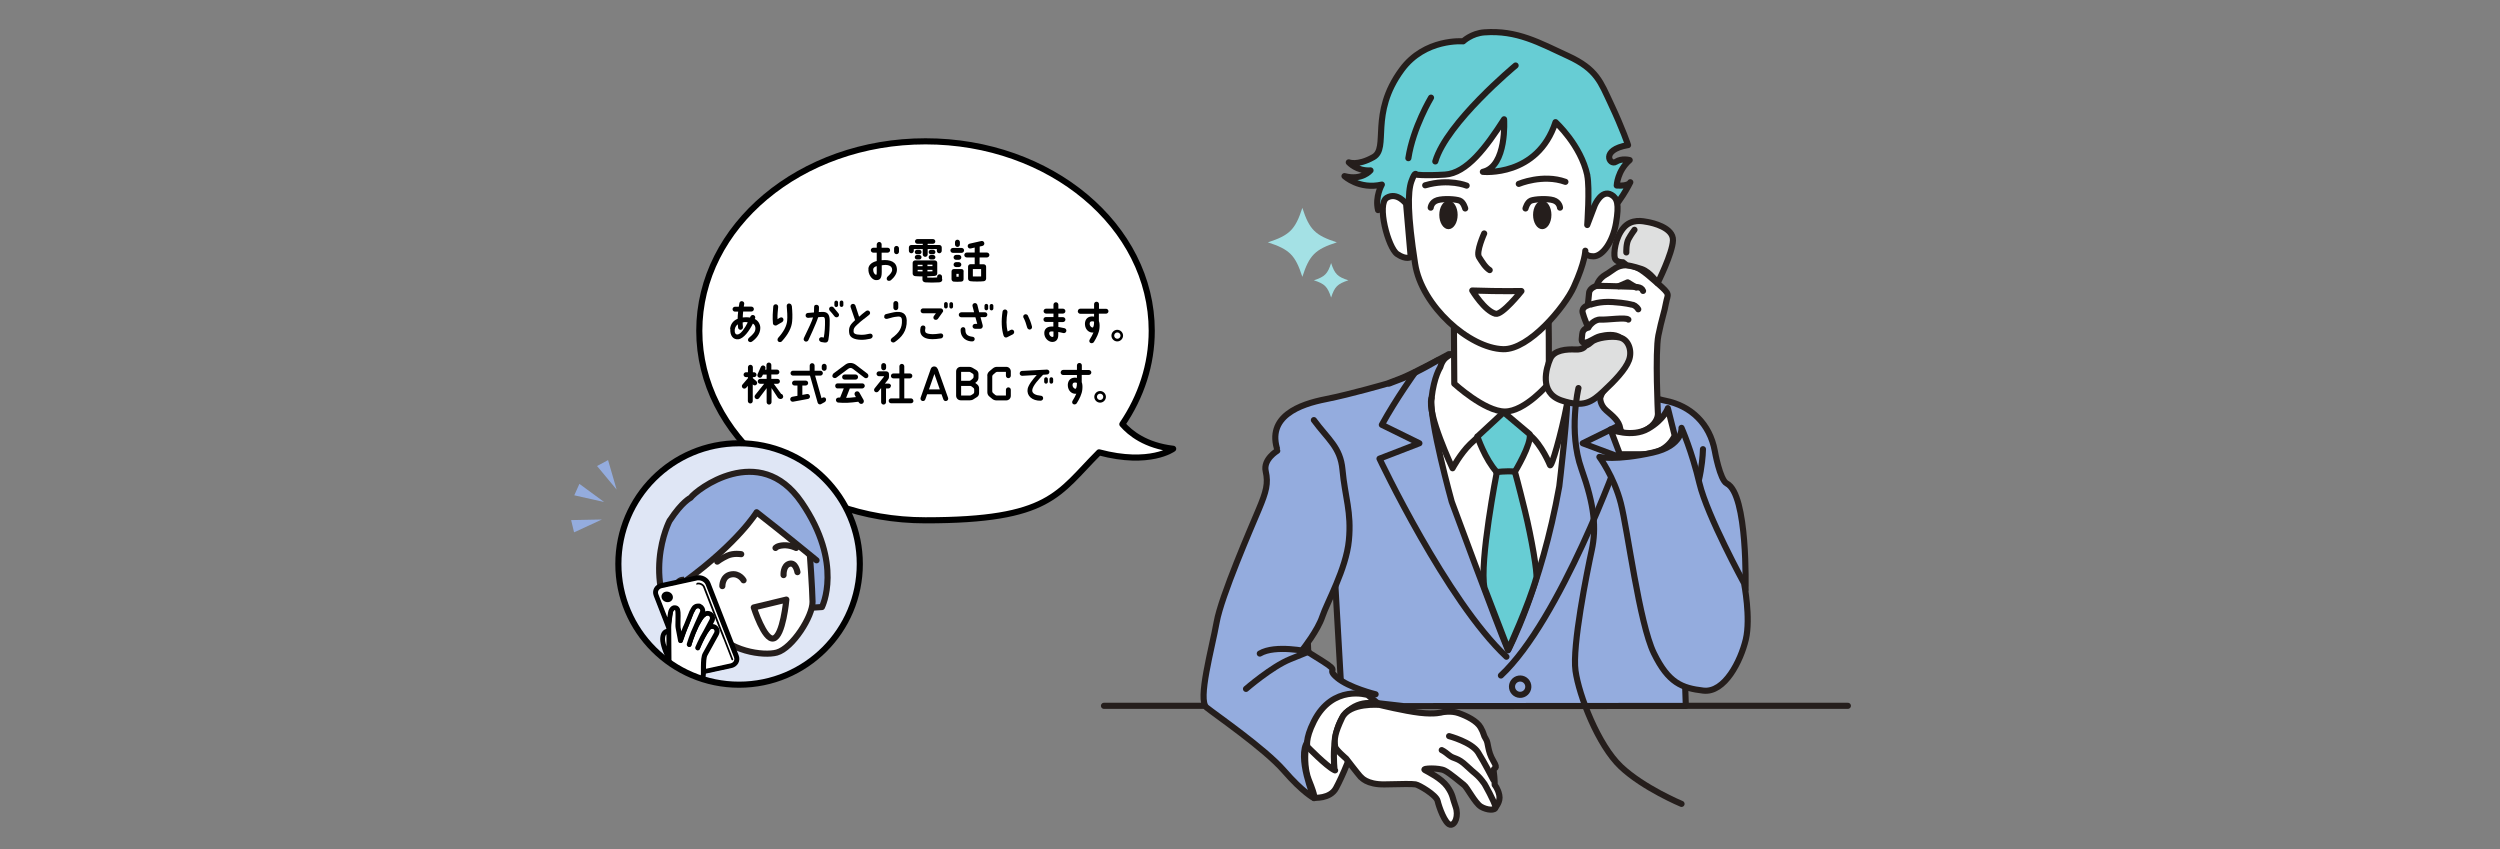 <?xml version="1.0" encoding="UTF-8"?>
<svg xmlns="http://www.w3.org/2000/svg" xmlns:xlink="http://www.w3.org/1999/xlink" width="2450" height="832" version="1.1" viewBox="0 0 2450 832">
  <rect x="0" y="0" width="2450" height="832" fill="#808080" stroke="none"/>
  <defs>
    <style>
      .cls-1 {
        fill: #67cdd4;
      }

      .cls-2 {
        fill: #dedfdf;
      }

      .cls-3 {
        fill: #dfe6f5;
      }

      .cls-4, .cls-5 {
        fill: #fff;
      }

      .cls-6 {
        stroke: #251e1c;
      }

      .cls-6, .cls-7 {
        fill: none;
      }

      .cls-6, .cls-7, .cls-5 {
        stroke-linecap: round;
        stroke-linejoin: round;
        stroke-width: 6px;
      }

      .cls-8 {
        fill: #94acde;
      }

      .cls-9 {
        fill: #251e1c;
      }

      .cls-7, .cls-5 {
        stroke: #000;
      }

      .cls-10 {
        fill: #a4e1e5;
      }

      .cls-11 {
        clip-path: url(#clippath);
      }
    </style>
    <clipPath id="clippath">
      <circle class="cls-5" cx="724.3" cy="552.7" r="118.3"></circle>
    </clipPath>
  </defs>
  <!-- Generator: Adobe Illustrator 28.6.0, SVG Export Plug-In . SVG Version: 1.2.0 Build 709)  -->
  <g>
    <g id="_レイヤー_1" data-name="レイヤー_1">
      <g>
        <line class="cls-6" x1="1081.9" y1="691.7" x2="1810.9" y2="691.7"></line>
        <path class="cls-8" d="M1577.7,375.9l-12.8-4.9c-12.8-4.9-34.5-17.7-34.5-17.7l-110.6-6.2s-34.6,19-47.4,23.9l-12.8,4.9s-35.3,10.3-60.4,15.3c-25.1,4.9-58.7,16.8-47,50.8l54.4,95.5,8.4,147.6,60.5,6.9,276.6-.2s-.8-26.3-1-30.4c-8.7-134.9,7.1-97.1,7.1-149.2s4.9-71,4.9-71"></path>
        <path class="cls-6" d="M1577.7,375.9l-12.8-4.9c-12.8-4.9-34.5-17.7-34.5-17.7l-110.6-6.2s-34.6,19-47.4,23.9l-12.8,4.9s-35.3,10.3-60.4,15.3c-25.1,4.9-58.7,16.8-47,50.8l54.4,95.5,8.4,147.6,60.5,6.9,276.6-.2s-.8-26.3-1-30.4c-8.7-134.9,7.1-97.1,7.1-149.2s4.9-71,4.9-71"></path>
        <path class="cls-8" d="M1361.3,375.9l12.8-4.9c12.8-4.9,34.5-17.7,34.5-17.7h123.4s21.7,12.8,34.5,17.7l12.8,4.9s27.6,11.8,52.7,16.8c25.1,4.9,43.6,22.6,48.5,49.2,0,0,5,28.5,11.7,31.9,20.9,10.4,18.4,104,18.4,104"></path>
        <path class="cls-6" d="M1361.3,375.9l12.8-4.9c12.8-4.9,34.5-17.7,34.5-17.7h123.4s21.7,12.8,34.5,17.7l12.8,4.9s27.6,11.8,52.7,16.8c25.1,4.9,43.6,22.6,48.5,49.2,0,0,5,28.5,11.7,31.9,20.9,10.4,18.4,104,18.4,104"></path>
        <path class="cls-6" d="M1275.9,441.2s4.9,4.6,4.9,71-2.1,72.9,4.1,182.1c3.5,62.2,3-1.9,3-1.9"></path>
        <path class="cls-6" d="M1261.6,473.6s.3,35.7,17.1,65.6"></path>
        <path class="cls-6" d="M1476.3,643.6c-58.4-54.5-124.4-194.1-124.4-194.1l39.1-15.1-36.8-18.1c14-25.6,32.8-51.6,32.8-51.6"></path>
        <path class="cls-6" d="M1552.7,364.7s21.2,26,35.2,51.6l-36.8,18.1,35.5,13.3s-57.3,159.8-115.7,214.3"></path>
        <path class="cls-6" d="M1668.9,440.2s-.3,35.7-17.1,65.6"></path>
        <circle class="cls-6" cx="1489.9" cy="672.5" r="8" transform="translate(-88.5 247.3) rotate(-9.2)"></circle>
        <path class="cls-1" d="M1595.5,142.2s-5-15.3-17.1-41c-9.7-20.5-13.4-33.3-41.7-46.3-28.2-13-50-25.5-82-23.2-12.6.9-20.8,8.8-20.8,8.8,0,0-37.5-3.2-60.2,27.8-32,43.5-12,76.9-27.8,85.7-15.7,8.8-24.1,5.1-24.1,5.1,0,0,7.9,8.8,21.3,7.9,0,0-8.3,10.2-25.5,5.6,0,0,14.4,13.4,36.6,8.3,0,0-6.9,12-3.7,25,0,0,9.7-6.9,13.4-7.9,0,0,20.4,28.9,22.5,41.6,2.1,12.6,37.2,22,27.9,31.7,0,0-17-6.6-12.9-3.8,4.2,2.8,148.9-9.3,148-39.4,0,0,7-2,22.2-14.5,15.3-12.5,26.1-35,26.1-35,0,0-1.4,4.1-13.3,3.2,0,0,.5-14.3,12.7-24.9,0,0-7.7-2.2-13.6,1.7-5.9,3.9-15.4-11.7,11.8-16.4"></path>
        <path class="cls-6" d="M1595.5,142.2s-5-15.3-17.1-41c-9.7-20.5-13.4-33.3-41.7-46.3-28.2-13-50-25.5-82-23.2-12.6.9-20.8,8.8-20.8,8.8,0,0-37.5-3.2-60.2,27.8-32,43.5-12,76.9-27.8,85.7-15.7,8.8-24.1,5.1-24.1,5.1,0,0,7.9,8.8,21.3,7.9,0,0-8.3,10.2-25.5,5.6,0,0,14.4,13.4,36.6,8.3,0,0-6.9,12-3.7,25,0,0,9.7-6.9,13.4-7.9,0,0,20.4,28.9,22.5,41.6,2.1,12.6,37.2,22,27.9,31.7,0,0-17-6.6-12.9-3.8,4.2,2.8,148.9-9.3,148-39.4,0,0,7-2,22.2-14.5,15.3-12.5,26.1-35,26.1-35,0,0-1.4,4.1-13.3,3.2,0,0,.5-14.3,12.7-24.9,0,0-7.7-2.2-13.6,1.7-5.9,3.9-15.4-11.7,11.8-16.4Z"></path>
        <path class="cls-6" d="M1485.3,64.2s-67.6,56-78.7,94"></path>
        <path class="cls-6" d="M1402.4,95.7s-17.6,29.2-22.2,59.3"></path>
        <path class="cls-4" d="M1527.3,358.3s6.7,10.5,8.6,23.8c1.9,13.3-7.8,94.5-7.8,94.5-17.8,99.8-50.2,160.7-50.2,160.7-12.6-30.1-55.2-145.6-55.2-145.6,0,0-22.2-80-19.8-101.4,2.4-21.4,8.6-30.5,8.6-30.5,0,0,1.3-5.9,5.5-9.3,4.2-3.5,6.9-3.8,6.9-3.8l94.7.8s8.2,5.4,8.7,11"></path>
        <path class="cls-6" d="M1527.3,358.3s6.7,10.5,8.6,23.8c1.9,13.3-7.8,94.5-7.8,94.5-17.8,99.8-50.2,160.7-50.2,160.7-12.6-30.1-55.2-145.6-55.2-145.6,0,0-22.2-80-19.8-101.4,2.4-21.4,8.6-30.5,8.6-30.5,0,0,1.3-5.9,5.5-9.3,4.2-3.5,6.9-3.8,6.9-3.8l94.7.8s8.2,5.4,8.7,11Z"></path>
        <path class="cls-6" d="M1402.9,390.2c-4.7,15.3,20.6,68.7,20.6,68.7,0,0,7.7-14.4,17.3-23.7,16.8-16.3,31.7-24.5,31.7-24.5,0,0,13.3,5.1,26.6,15.6,11.8,9.4,19.9,29.5,19.9,29.5,1.3,3.2,11-30.5,16.5-58.9"></path>
        <path class="cls-1" d="M1447.8,427.7s7.5,22.4,19.1,35c0,0-17.3,88.1-12.1,113.3l23.3,60.6s20-43.4,27.5-70.4c1.2-4.4-4.7-39.2-11.2-65.7-6.5-26.6-9.8-38.2-9.8-38.2,0,0,16.5-27.2,14.5-36.8l-25.5-21.5-25.8,23.9Z"></path>
        <path class="cls-6" d="M1447.8,427.7s7.5,22.4,19.1,35c0,0-17.3,88.1-12.1,113.3l23.3,60.6s20-43.4,27.5-70.4c1.2-4.4-4.7-39.2-11.2-65.7-6.5-26.6-9.8-38.2-9.8-38.2,0,0,16.5-27.2,14.5-36.8l-25.5-21.5-25.8,23.9Z"></path>
        <path class="cls-6" d="M1466.4,462.7s9.3-1.4,18.2-.5"></path>
        <path class="cls-4" d="M1517.5,376c.9-19.1,0-73.6,0-73.6l-92.9-21.9.6,95.5s29.7,27.3,49.6,27.3,42.8-27.3,42.8-27.3"></path>
        <path class="cls-6" d="M1517.5,376c.9-19.1,0-73.6,0-73.6l-92.9-21.9.6,95.5s29.7,27.3,49.6,27.3,42.8-27.3,42.8-27.3Z"></path>
        <path class="cls-4" d="M1555.5,171.9c2.6,12.1,0,48.6,0,48.6l7.4-19.4s6.6-15.8,16.3-10.2c5.7,3.3,7.7,9,4.5,27.7-3.2,18.6-13.2,32.6-22.2,32.6s-7.9-5.5-7.9-5.5c0,0,0,10.8-11.3,35.6-8.7,19.2-43.7,61.6-69.2,60.9-32.9-.8-79.9-42.2-86.3-83.7-7.4-47.8-7.4-70.4-3.6-80.9,3.8-10.5,4.7-6.5,4.7-6.5,0,0,6.8,1.3,28.1,0,21.4-1.3,40.4-26.7,58-54.2,0,0,3.1,46.2-20.8,51.5,0,0,53.5,5.4,71.2-48.7,0,0,24.8,22.4,31.2,52.2"></path>
        <path class="cls-6" d="M1555.5,171.9c2.6,12.1,0,48.6,0,48.6l7.4-19.4s6.6-15.8,16.3-10.2c5.7,3.3,7.7,9,4.5,27.7-3.2,18.6-13.2,32.6-22.2,32.6s-7.9-5.5-7.9-5.5c0,0,0,10.8-11.3,35.6-8.7,19.2-43.7,61.6-69.2,60.9-32.9-.8-79.9-42.2-86.3-83.7-7.4-47.8-7.4-70.4-3.6-80.9,3.8-10.5,4.7-6.5,4.7-6.5,0,0,6.8,1.3,28.1,0,21.4-1.3,40.4-26.7,58-54.2,0,0,3.1,46.2-20.8,51.5,0,0,53.5,5.4,71.2-48.7,0,0,24.8,22.4,31.2,52.2Z"></path>
        <path class="cls-4" d="M1378.1,199.8s-8.8-12-19-6c-10.2,6,1.3,49.3,10.2,55.2,8.9,6,13.2,2.9,13.2,2.9l-4.5-52.1Z"></path>
        <path class="cls-6" d="M1378.1,199.8s-8.8-12-19-6c-10.2,6,1.3,49.3,10.2,55.2,8.9,6,13.2,2.9,13.2,2.9l-4.5-52.1Z"></path>
        <path class="cls-6" d="M1454.5,228.8s-8.2,18.1-5.1,23.1c3.1,4.9,6.3,10.2,10.5,12.8"></path>
        <path class="cls-4" d="M1490.9,285.2s-19,.5-48.1-.5c0,0,12,19.9,22.8,22.8,6.4,1.7,25.4-22.2,25.4-22.2"></path>
        <path class="cls-6" d="M1490.9,285.2s-19,.5-48.1-.5c0,0,12,19.9,22.8,22.8,6.4,1.7,25.4-22.2,25.4-22.2Z"></path>
        <path class="cls-9" d="M1520.4,210.6c0,7.7-4,14-9,14s-9-6.3-9-14,4-14,9-14,9,6.3,9,14"></path>
        <path class="cls-6" d="M1528.8,203.5s-.4-5.4-6.5-7.3c-6.1-1.8-18-1.1-21.9.4-3.8,1.5-5.4,7.7-5.4,7.7"></path>
        <path class="cls-9" d="M1410.5,210.6c0,7.7,4,14,9,14s9-6.3,9-14-4-14-9-14-9,6.3-9,14"></path>
        <path class="cls-6" d="M1402.1,203.5s.4-5.4,6.5-7.3c6.1-1.8,18-1.1,21.9.4,3.8,1.5,5.4,7.7,5.4,7.7"></path>
        <path class="cls-6" d="M1488.4,180.2s23.6-10,45.7-2"></path>
        <path class="cls-6" d="M1437.3,181.9s-17.3-7.1-40.6-.3"></path>
        <path class="cls-4" d="M1624.8,406.3s-2.9-60.8.4-77.6c3.4-16.8,5.9-22.6,7.5-31.9,1.7-9.2,5-7.5-8.4-19.3-13.4-11.7-20.1-17.6-30.2-17.6s-13,5-20.5,9.2c-7.5,4.2-8.8,10.9-8.8,10.9,0,0-7.1,2.1-7.5,7.1-.4,5-1.3,12.2-1.3,12.2,0,0-6.3,1.7-5,7.1,1.3,5.4,5.5,14.7,5.5,14.7,0,0-5.5.8-5.9,6.3-.4,5.5-1.7,8.4,2.5,8.4s9.6-5,15.1-6.3c5.4-1.3,14.7-2.5,19.3,1.3,4.6,3.8,10.5,13.8,8.8,18.9-1.7,5-13,19.3-13,19.3,0,0-10.5,12.6-12.2,14.7-1.7,2.1-2.9,6.3-2.9,6.3,0,0-.4,6.7,5.9,12.2,6.3,5.5,12.6,10.1,13.8,18,1.3,8,17.6,6.3,27.2,0,9.6-6.3,9.6-13.8,9.6-13.8"></path>
        <path class="cls-6" d="M1624.8,406.3s-2.9-60.8.4-77.6c3.4-16.8,5.9-22.6,7.5-31.9,1.7-9.2,5-7.5-8.4-19.3-13.4-11.7-20.1-17.6-30.2-17.6s-13,5-20.5,9.2c-7.5,4.2-8.8,10.9-8.8,10.9,0,0-7.1,2.1-7.5,7.1-.4,5-1.3,12.2-1.3,12.2,0,0-6.3,1.7-5,7.1,1.3,5.4,5.5,14.7,5.5,14.7,0,0-5.5.8-5.9,6.3-.4,5.5-1.7,8.4,2.5,8.4s9.6-5,15.1-6.3c5.4-1.3,14.7-2.5,19.3,1.3,4.6,3.8,10.5,13.8,8.8,18.9-1.7,5-13,19.3-13,19.3,0,0-10.5,12.6-12.2,14.7-1.7,2.1-2.9,6.3-2.9,6.3,0,0-.4,6.7,5.9,12.2,6.3,5.5,12.6,10.1,13.8,18,1.3,8,17.6,6.3,27.2,0,9.6-6.3,9.6-13.8,9.6-13.8Z"></path>
        <path class="cls-6" d="M1564.9,280.1s23.9.4,31,.8c7.1.4,12.6-.4,14.3,4.2"></path>
        <polyline class="cls-6" points="1586.3 280.5 1595.1 276.7 1603.5 281.8"></polyline>
        <path class="cls-6" d="M1559,298.5s8.8-3.4,21.4-2.5c12.6.8,18.4,2.5,18.4,2.5,2.1,0,5,1.7,6.7,4.6"></path>
        <path class="cls-6" d="M1556.9,320.3s5-7.5,11.7-7.1c6.7.4,24.7-2.5,27.2,0"></path>
        <path class="cls-2" d="M1553.6,338.8s-.3,1-1.7,2c-1.4,1-3.8,1.9-8,1.7-8.4-.4-21,.4-24.7,9.2-3.8,8.8-11.3,33.1,10.9,40.7,22.2,7.5,30.2,1.3,41.1-8.8,10.9-10.1,21.8-21.4,25.2-30.6,3.4-9.2-.4-20.1-8.8-22.2-8.4-2.1-23.5.4-27.7,4.2-4.2,3.8-6.3,3.8-6.3,3.8"></path>
        <path class="cls-6" d="M1553.6,338.8s-.3,1-1.7,2c-1.4,1-3.8,1.9-8,1.7-8.4-.4-21,.4-24.7,9.2-3.8,8.8-11.3,33.1,10.9,40.7,22.2,7.5,30.2,1.3,41.1-8.8,10.9-10.1,21.8-21.4,25.2-30.6,3.4-9.2-.4-20.1-8.8-22.2-8.4-2.1-23.5.4-27.7,4.2-4.2,3.8-6.3,3.8-6.3,3.8Z"></path>
        <path class="cls-2" d="M1590.5,257s-6.7.4-8-4.2c-1.3-4.6.4-19.7,8.4-29.3,8-9.6,19.3-6.7,23.9-5.9,4.6.8,25.2,5.4,24.7,18-.4,12.6-15.1,41.9-15.1,41.9,0,0-7.1-10.9-15.5-13.8-8.4-2.9-14.7-3.8-14.7-3.8l-3.8-2.9Z"></path>
        <path class="cls-6" d="M1590.5,257s-6.7.4-8-4.2c-1.3-4.6.4-19.7,8.4-29.3,8-9.6,19.3-6.7,23.9-5.9,4.6.8,25.2,5.4,24.7,18-.4,12.6-15.1,41.9-15.1,41.9,0,0-7.1-10.9-15.5-13.8-8.4-2.9-14.7-3.8-14.7-3.8l-3.8-2.9Z"></path>
        <path class="cls-6" d="M1601.8,225.2c-1.7,2.5-2.9,3.8-5.9,9.2-2.4,4.4-2.1,13-2.1,13"></path>
        <path class="cls-6" d="M1546.9,380.3s-10.1,42.8,2.9,79.2c13,36.5,14.7,58.3,10.1,79.7-4.6,21.4-19.3,93.9-15.9,118.2,3.4,24.3,22.2,72.9,44.4,93.9,22.2,21,59.5,36.5,59.5,36.5"></path>
        <path class="cls-4" d="M1634.5,400l6.7,26.8s-6.7,18.4-31.9,18.4h-21.8l-9.2-24.3s21,8.4,36.9-.8c15.9-9.2,19.3-20.1,19.3-20.1"></path>
        <path class="cls-6" d="M1634.5,400l6.7,26.8s-6.7,18.4-31.9,18.4h-21.8l-9.2-24.3s21,8.4,36.9-.8c15.9-9.2,19.3-20.1,19.3-20.1Z"></path>
        <path class="cls-8" d="M1709.2,571.6s-36.1-66-43.7-97.8c-7.5-31.9-17.6-54.5-17.6-54.5,0,0,1.7,17.6-28.5,24.3-36,8-52,4.2-52,4.2,0,0,14.3,19.3,21,45.3,6.7,26,18.1,117.6,32.4,147,14.3,29.3,27.4,34.2,48.4,36.7,21,2.5,36.7-29.1,41.7-50.1,5-21-1.7-55.1-1.7-55.1"></path>
        <path class="cls-6" d="M1709.2,571.6s-36.1-66-43.7-97.8c-7.5-31.9-17.6-54.5-17.6-54.5,0,0,1.7,17.6-28.5,24.3-36,8-52,4.2-52,4.2,0,0,14.3,19.3,21,45.3,6.7,26,18.1,117.6,32.4,147,14.3,29.3,27.4,34.2,48.4,36.7,21,2.5,36.7-29.1,41.7-50.1,5-21-1.7-55.1-1.7-55.1Z"></path>
        <path class="cls-4" d="M1287.7,781.8s15.8,1.4,21.6-9.5c5.9-10.9,17.1-36.3,17.1-45.9s-27.9-23.6-27.9-23.6c0,0-3.2-5.4-10.8,4.1-7.7,9.5-12.2,40-5,57.7,7.2,17.7,5,17.3,5,17.3"></path>
        <path class="cls-6" d="M1287.7,781.8s15.8,1.4,21.6-9.5c5.9-10.9,17.1-36.3,17.1-45.9s-27.9-23.6-27.9-23.6c0,0-3.2-5.4-10.8,4.1-7.7,9.5-12.2,40-5,57.7,7.2,17.7,5,17.3,5,17.3Z"></path>
        <path class="cls-8" d="M1251.7,441.8s-14,8.3-11.3,20.1c2.7,11.8.5,19.9-6.7,37.1s-36.9,85.3-41.4,110.8c-4.5,25.4-18.9,76.3-9.9,83.5,9,7.3,56.7,40,75.7,61.7,18.9,21.8,29.7,27.2,29.7,27.2,0,0-17.1-40.9-6.3-55.4,10.8-14.5,28.8-33.6,42.3-40,13.5-6.4,24.3-6.4,24.3-6.4,0,0-26.1-6.4-37.8-16.3-11.7-10,4.5-4.5-14.4-16.3l-18.9-11.8s14.4-18.2,18.9-31.8c4.5-13.6,23.3-46.5,26-74.6,2.7-28.1-3.8-42.1-6.3-69.5-2-21.8-14-29.4-28-48.4"></path>
        <path class="cls-6" d="M1251.7,441.8s-14,8.3-11.3,20.1c2.7,11.8.5,19.9-6.7,37.1s-36.9,85.3-41.4,110.8c-4.5,25.4-18.9,76.3-9.9,83.5,9,7.3,56.7,40,75.7,61.7,18.9,21.8,29.7,27.2,29.7,27.2,0,0-17.1-40.9-6.3-55.4,10.8-14.5,28.8-33.6,42.3-40,13.5-6.4,24.3-6.4,24.3-6.4,0,0-26.1-6.4-37.8-16.3-11.7-10,4.5-4.5-14.4-16.3l-18.9-11.8s14.4-18.2,18.9-31.8c4.5-13.6,23.3-46.5,26-74.6,2.7-28.1-3.8-42.1-6.3-69.5-2-21.8-14-29.4-28-48.4"></path>
        <path class="cls-6" d="M1221.1,675.1s25.2-21.8,43.2-29.1l18-7.3s-32.4-7.3-47.7,1.8"></path>
        <path class="cls-4" d="M1281.4,731.9s18.3,18.8,26.1,22.7c1.8.9.4,0,.4,0,0,0-4.8-38.7,10.8-55.4,14.9-15.9,33.3-8.6,33.3-8.6l-11.7-9.5s-34.2-10.9-52.7,25.9c-9,17.9-6.3,25-6.3,25"></path>
        <path class="cls-6" d="M1281.4,731.9s18.3,18.8,26.1,22.7c1.8.9.4,0,.4,0,0,0-4.8-38.7,10.8-55.4,14.9-15.9,33.3-8.6,33.3-8.6l-11.7-9.5s-34.2-10.9-52.7,25.9c-9,17.9-6.3,25-6.3,25Z"></path>
        <path class="cls-4" d="M1333.7,761.4s5.4,7.7,23.4,7.3c18-.5,27-.5,30.2,0,3.2.5,20.3,10.4,21.6,16.3,1.3,5.9,7.2,22.2,12.2,23.2,5,.9,8.6-9.1,5.4-17.7-3.2-8.6-2.4-11.5-8.2-19.7-5.9-8.2-18.8-14.3-22-16.2-3.2-1.8,14-2.3,19.4.5,5.4,2.7,15.8,11.8,18.9,14.1,3.2,2.3,10.8,17.7,16.7,21.3,5.9,3.6,14.4,4.1,14.4.5,0,0,5-5.4,3.6-11.8-1.3-6.4-4.5-10-4.5-10,0,0,0-6.4-.9-12.7-.9-6.4,5.4-.9-.5-10.9-5.9-10-4.5-17.3-7.2-21.3-2.7-4.1-1.6-5.1-5.2-11.4-3.6-6.4-13.7-11.3-21.4-14-7.7-2.7-16.2-.9-16.2-.9,0,0-6.8,2.3-22.1.5-15.3-1.8-39.2-7.7-39.2-7.7,0,0-29.7-2.7-36.9,12.7-7.2,15.4-7.7,20.4-6.8,28.1.4,3,10.8,11.8,10.8,11.8,0,0,10.8,14.1,14.4,18.2"></path>
        <path class="cls-6" d="M1333.7,761.4s5.4,7.7,23.4,7.3c18-.5,27-.5,30.2,0,3.2.5,20.3,10.4,21.6,16.3,1.3,5.9,7.2,22.2,12.2,23.2,5,.9,8.6-9.1,5.4-17.7-3.2-8.6-2.4-11.5-8.2-19.7-5.9-8.2-18.8-14.3-22-16.2-3.2-1.8,14-2.3,19.4.5,5.4,2.7,15.8,11.8,18.9,14.1,3.2,2.3,10.8,17.7,16.7,21.3,5.9,3.6,14.4,4.1,14.4.5,0,0,5-5.4,3.6-11.8-1.3-6.4-4.5-10-4.5-10,0,0,0-6.4-.9-12.7-.9-6.4,5.4-.9-.5-10.9-5.9-10-4.5-17.3-7.2-21.3-2.7-4.1-1.6-5.1-5.2-11.4-3.6-6.4-13.7-11.3-21.4-14-7.7-2.7-16.2-.9-16.2-.9,0,0-6.8,2.3-22.1.5-15.3-1.8-39.2-7.7-39.2-7.7,0,0-29.7-2.7-36.9,12.7-7.2,15.4-7.7,20.4-6.8,28.1.4,3,10.8,11.8,10.8,11.8,0,0,10.8,14.1,14.4,18.2Z"></path>
        <path class="cls-6" d="M1412.9,735.1s2.3.9,7.2,5c5,4.1,8.1,1.8,17.1,10.4,9,8.6,10.8,8.2,17.6,17.7,0,0,9.9,17.3,10.8,22.7"></path>
        <path class="cls-6" d="M1420.1,721.4s22.1,5.9,28.4,15.9c6.3,10,14.9,26.8,14.9,26.8"></path>
      </g>
      <path class="cls-5" d="M1149.6,439.8c-26.9-3.2-42-15.2-49.7-24.1,18.3-27,28.8-58.2,28.8-91.5,0-102.6-99.3-185.7-221.7-185.7s-221.7,83.2-221.7,185.7,99.3,185.7,221.7,185.7,129.4-25.9,170.1-66.6c49.9,13.3,72.6-3.5,72.6-3.5Z"></path>
      <g>
        <path d="M851,263.2c.3-2.7,2.2-5.9,8.2-7.4v-8.2h-3.4c-1.3,0-2.4-1.1-2.4-2.4s1.1-2.4,2.4-2.4h3.4c0-1.2,0-2.3,0-3.3s1.1-2.4,2.4-2.4,2.4,1.1,2.4,2.4v3.3h5.9c1.4,0,2.4,1.1,2.4,2.4s-1.1,2.4-2.4,2.4h-5.9c0,2.5,0,5.1,0,7.4,8.4-.8,14.8,1.5,15,9.1.1,4.1-2.7,7.8-5.9,10.5-1,.8-2.8.9-3.6,0-.9-1-.6-2.7.4-3.6,2.7-2.4,4.5-4.5,4.4-6.7,0-4-4.4-5.4-10.2-4.3,0,2.1,0,6.6,0,6.6,0,6.7-2.1,8.1-5.9,7.9-3.7-.2-7.7-5.8-7.1-11.1ZM858.4,269.2c.8,0,.8,0,.8-2.8v-5.6c-2.3.6-3.4,1.8-3.5,3.2-.2,2.3,1.3,5.1,2.7,5.2ZM876.2,246.7v-3.3c0-1.4,1.1-2.4,2.4-2.4s2.4,1.1,2.4,2.4v3.3c0,1.3-1.1,2.4-2.4,2.4s-2.4-1.1-2.4-2.4Z"></path>
        <path d="M890.7,245.8v-3.3c0-1.4,1.1-2.4,2.4-2.4h11.2v-1.2h-5.3c-1.3,0-2.3-1-2.3-2.3s1-2.3,2.3-2.3h15.3c1.3,0,2.3,1,2.3,2.3s-1,2.3-2.3,2.3h-5.2v1.2h11.4c1.3,0,2.4,1,2.4,2.4v3.3c0,1.3-1.1,2.4-2.4,2.4s-2.4-1.1-2.4-2.4v-1.7h-9v5.2c0,1.4-1.1,2.4-2.4,2.4s-2.4-1.1-2.4-2.4v-5.2h-8.8v1.7c0,1.3-1.1,2.4-2.4,2.4s-2.4-1.1-2.4-2.4ZM923.5,273.7c0,1.7-.9,2.8-3,3-4.4.3-10.2.3-13.8,0-1.9-.2-2.7-1.7-2.7-2.5v-3.3c-2.9,0-5.5-.1-7.2-.3-1.3-.1-2.4-1.1-2.4-2.5v-10.5c0-1.3,1-2.2,2.2-2.4h19.4c1.5,0,2.5,1.1,2.5,2.4,0,4.1,0,10.4,0,10.4,0,1.4-1,2.2-2.5,2.4-1.9.2-4.5.3-7.3.4v1.2c4,.2,6.5.1,9.7-.1v-.7c0-1.4,1.1-2.4,2.4-2.4s2.4,1.1,2.4,2.4c0,0,0,2.3,0,2.6ZM903.1,247c0,1.2-1,2.2-2.2,2.2h-2.2c-1.2,0-2.2-1-2.2-2.2s.9-2.2,2.2-2.2h2.2c1.2,0,2.2,1,2.2,2.2ZM903.1,252.1c0,1.2-1,2.2-2.2,2.2h-2.2c-1.2,0-2.2-.9-2.2-2.2s.9-2.2,2.2-2.2h2.2c1.2,0,2.2,1,2.2,2.2ZM899.3,260.9h4.8v-1.4c-2.7,0-4.8,0-4.8,0v1.5ZM904.1,266.1v-1.6h-4.8s0,1.4,0,1.4c1,0,2.8,0,4.8.1ZM913.8,259.4c-.5,0-2.7,0-4.9,0v1.4h4.9v-1.5ZM913.8,264.5h-4.9v1.5c2.1,0,3.9,0,4.9-.1v-1.4ZM916.7,247c0,1.2-1,2.2-2.2,2.2h-2.2c-1.2,0-2.2-1-2.2-2.2s1-2.2,2.2-2.2h2.2c1.2,0,2.2,1,2.2,2.2ZM916.7,252.1c0,1.2-1,2.2-2.2,2.2h-2.2c-1.2,0-2.2-.9-2.2-2.2s1-2.2,2.2-2.2h2.2c1.2,0,2.2,1,2.2,2.2Z"></path>
        <path d="M933.8,247.8c-1.3,0-2.4-1.1-2.4-2.4s1.1-2.4,2.4-2.4h8.6c1.4,0,2.4,1.1,2.4,2.4s-1.1,2.4-2.4,2.4h-8.6ZM944.3,266.1v7.5c0,1.4-.8,2.3-2.4,2.4-2.5.2-5.2.2-7.4,0-1.1-.2-2-1.3-2-2.4v-7.5c0-1.4.9-2.4,2.2-2.4s5.9,0,7.5,0,2.2,1.1,2.2,2.5ZM942.1,252.2c0,1.4-1.1,2.4-2.4,2.4h-2.8c-1.4,0-2.4-1.1-2.4-2.4s1.1-2.4,2.4-2.4h2.8c1.3,0,2.4,1.1,2.4,2.4ZM942.1,259.3c0,1.4-1.1,2.4-2.4,2.4h-2.8c-1.4,0-2.4-1.1-2.4-2.4s1.1-2.4,2.4-2.4h2.8c1.3,0,2.4,1.1,2.4,2.4ZM935.9,239.6v-2.3c0-1.4,1.1-2.4,2.4-2.4s2.4,1.1,2.4,2.4v2.3c0,1.4-1.1,2.4-2.4,2.4s-2.4-1.1-2.4-2.4ZM939.5,271.2v-2.8h-2.2v2.8h2.2ZM960,252.4v6.6h4c1.4,0,2.4,1.1,2.4,2.4v11.7c0,1.1-.9,2.4-2.3,2.5-2.8.4-10.3.4-13,0-1.6-.2-2.4-1.3-2.4-2.6v-11.7c0-1.3,1.1-2.4,2.4-2.4h4.1v-6.6h-7.8c-1.3,0-2.4-1.1-2.4-2.4s1.1-2.4,2.4-2.4h7.8v-4.9l-3.9.9c-1.3.3-2.6-.5-2.9-1.8-.3-1.3.5-2.6,1.8-2.9l11.5-2.6c1.3-.3,2.6.5,2.9,1.9.3,1.3-.5,2.6-1.8,2.9l-2.7.6v5.9h7.1c1.3,0,2.4,1.1,2.4,2.4s-1.1,2.4-2.4,2.4h-7.1ZM961.5,263.7h-8.1v7.2c2.2.2,6.2,0,8.1,0v-7.1Z"></path>
        <path d="M715.5,322.5c.3-4.4,2.7-8.2,7.4-10.1,0-2.2.2-4.5.5-7h-3.1c-1.4,0-2.4-1.1-2.4-2.4s1.1-2.4,2.4-2.4h3.7c.1-1.1.4-2.3.6-3.5.2-1.4,1.5-2.2,2.8-1.9,1.4.3,2.2,1.5,1.9,2.8-.2.9-.3,1.7-.4,2.5h7.5c1.3,0,2.4,1.1,2.4,2.4s-1.1,2.4-2.4,2.4h-8.1c-.2,2-.4,4-.4,5.8,1.1-.1,2.2-.2,3.3-.2s2.7.1,3.8.3c.1-.3.2-.6.4-.9.5-1.2,1.8-1.9,3.1-1.5,1.3.4,2,1.9,1.5,3.1,0,.2-.2.5-.3.7,3.4,1.7,5.4,5.2,5.4,8.8,0,6-4.3,10.7-8.2,13.4-1.2.9-2.9.4-3.6-.6-.7-1.1-.1-2.5.9-3.3,4.3-3.7,6.2-5.8,6.1-9.4,0-1.4-.8-3.6-2.5-4.4-3.3,7-9.1,14.9-14.3,15.4-5,.5-8.2-3.6-7.8-10.1ZM720,324.6c.1,1.3.6,3.4,2.8,3.2,3.2-.3,7-5.9,10-11.8-.7-.3-1.3-.4-1.9-.4-1.1,0-2.1,0-3.1.4,0,1.5.1,3,.3,4.5.1,1.4-.9,2.5-2.2,2.7-1.4.1-2.5-.9-2.6-2.2,0-1-.2-2.1-.2-3.2-2,1.3-3.4,4-3,6.9Z"></path>
        <path d="M766.6,315.6c-1.8,1-4.5,2.7-5.7,3.3-1,.5-3.2-.2-3.4-1.8-.6-5.7-.1-12.5.3-16.8.1-1.3,1.4-2.3,2.8-2.1,1.3.2,2.1,1.3,2,2.7-.3,3.9-.9,8.1-.6,11.9l2.2-1.4c1.3-.6,2.8-.6,3.4.9.5,1.4,0,2.4-1,3.3ZM776,299.7c.6,6,.7,11.3.3,15.3-.5,6-3.7,12.5-10.1,19.5-.9,1-2.6,1-3.6.1-.9-.9-.8-2.5,0-3.5,5.6-6.2,8.3-11.7,8.8-16.6.4-4.1,0-10.1-.4-14.6-.1-1.3.8-2.4,2.1-2.5,1.4,0,2.6.9,2.7,2.2Z"></path>
        <path d="M787.8,331.3c5.2-10.8,7.8-16.3,9-20.2-2.3.1-4.5.4-4.5.4-1.5.1-2.7-.7-2.8-2.1-.2-1.6,1-2.6,2.1-2.7,2.6-.2,3.7-.4,6.1-.5.1-1.8.1-2.6.1-4.8s.7-2.6,2.4-2.7c1.3,0,2.4,1,2.4,2.3s0,2.9-.2,4.8c2.4,0,3.2-.2,4.8-.1,4.2.3,5.9,3.2,5.9,8.6s-.2,12.9-1.3,18.8c-.4,1.7-1.2,2.8-3.6,2.6l-3.3-.5c-1.7-.5-2.3-1.6-2.2-2.9.3-1.8,2.2-2,3-1.8l1.6.3c1-5.4,1.3-11.5,1.2-16.1,0-3-.4-4.1-1.9-4.1s-2.9,0-4.8.3c-1.8,6-9.6,22.5-9.6,22.5-.6,1.2-2,1.7-3.2,1.2-1.2-.6-1.8-2-1.2-3.2ZM816.9,301.3c1.7,2,3.3,4,4.8,5.8.9,1,.7,2.6-.4,3.4-1.1.8-2.6.6-3.5-.5-1.6-2.1-3.2-4-4.6-5.5-.9-1-.9-2.5,0-3.4,1-.9,2.7-.9,3.6.1ZM819.5,294.6c.9,0,1.8.8,1.8,1.8v2.7c0,1-.8,1.8-1.8,1.8s-1.8-.8-1.8-1.8v-2.7c0-.9.8-1.8,1.8-1.8ZM826.5,296.3v2.7c0,1-.8,1.8-1.8,1.8s-1.8-.8-1.8-1.8v-2.7c0-.9.8-1.8,1.8-1.8s1.8.8,1.8,1.8Z"></path>
        <path d="M838,313.8l-4.4-12.8c-.4-1.3.3-2.7,1.6-3.1,1.3-.4,2.6.3,3.1,1.5l3.6,11c2.6-2.3,3.6-3.1,6.7-5.5,1-.8,2.6-.9,3.5.2.9,1,.8,2.6-.3,3.4-4.4,3.8-6.4,4.6-11.9,9.8-2.6,2.5-3.6,3.7-3.4,6.7.1,1.9,1.8,3,7.2,3.1,3.2.1,5.4-.4,8.2-1,2-.5,3.1.6,3.3,1.9.2,1.3-.8,2.7-2.4,3-3.4.7-5.8,1.1-9.3,1-5.8-.2-10.8-1.9-11.3-6.7-.8-6.1,1.5-8.5,5.8-12.6Z"></path>
        <path d="M866.6,310.7c-.3-1.4.5-2.7,1.8-2.9,3-.7,4.6-1.2,7.7-1.8,7.9-1.4,12.2,1.2,12.5,7.8.4,10.7-5.1,16.8-11.7,21.4-1.1.8-2.7.5-3.6-.6-.8-1.1-.2-2.6.9-3.4,7.2-5.3,10-10,9.7-17.2-.1-3.6-1.6-4.4-7.1-3.4-3.1.5-4.5,1.3-7.5,1.9-1.3.3-2.6-.5-2.9-1.8ZM875.5,301.6v-4.2c0-1.4,1.1-2.4,2.4-2.4s2.4,1.1,2.4,2.4v4.2c0,1.3-1.1,2.4-2.4,2.4s-2.4-1.1-2.4-2.4Z"></path>
        <path d="M913.9,332.4c-3,0-10.8-.3-12-7.1-.2-1.4-.1-2.7.3-4.5.4-1.3,1.7-2.2,3.3-1.7,1.3.4,1.6,1.8,1.3,3.1-.2.9-.3,1.7-.2,2.3.2,1.4,1,2.8,7.5,3,1.9,0,4-.2,7.4-.7,1.3-.2,2.5.4,2.8,1.7.3,1.3-.6,2.8-1.9,3.1-4,.6-6.4.8-8.5.8ZM924.3,304.8c0,.5-.3.8-.7,1.4l-4.4,6.2c-.8,1.1-2.3,1.4-3.5.7-1.1-.8-1.3-2.3-.5-3.4l2-2.7h-12.6c-1.4,0-2.4-1.1-2.4-2.4s1.1-2.4,2.4-2.4h17.2c1.8,0,2.5,1.5,2.5,2.7ZM927,302.3c-1,0-1.8-.8-1.8-1.8v-2.7c0-1,.8-1.8,1.8-1.8s1.8.8,1.8,1.8v2.7c0,.9-.8,1.8-1.8,1.8ZM930.4,300.6v-2.7c0-1,.8-1.8,1.8-1.8s1.8.8,1.8,1.8v2.7c0,.9-.8,1.8-1.8,1.8s-1.8-.8-1.8-1.8Z"></path>
        <path d="M942,306h12.6l-1.5-5.9c-.4-1.3.4-2.7,1.7-3,1.3-.4,2.6.4,3,1.7l1.8,7.2h5.6c1.4,0,2.4,1.1,2.4,2.4s-1.1,2.4-2.4,2.4h-4.3l2.1,7.8c.5,1.6-.4,3.6-2.4,3.6h-5.1c-1.3,0-2.4-1.1-2.4-2.4s1.1-2.4,2.4-2.4h2.2l-1.8-6.5h-13.9c-1.3,0-2.4-1.1-2.4-2.4s1.1-2.4,2.4-2.4ZM955.2,332.2c0,1.3-.9,2.4-2.5,2.4-5.1,0-11.4-3.1-11.3-11.4,0-1.6,1.3-2.7,2.7-2.6,1.4.2,2,1.2,2,2.8,0,3.9,1.7,6,6.8,6.6,1.3.1,2.3.9,2.3,2.2ZM966.6,304.1c-.9,0-1.8-.8-1.8-1.8v-2.7c0-1,.8-1.8,1.8-1.8s1.8.8,1.8,1.8v2.7c0,.9-.8,1.8-1.8,1.8ZM973.5,299.7v2.7c0,.9-.8,1.8-1.8,1.8s-1.8-.8-1.8-1.8v-2.7c0-1,.8-1.8,1.8-1.8s1.8.8,1.8,1.8Z"></path>
        <path d="M983.6,329.2c-2.1-6.4-2.5-14.8-1.1-23.9.2-1.3,1.5-2.2,2.8-2,1.3.2,2.2,1.5,2,2.8-1.2,6.8-1.3,13,.2,18.8,1-.5,2-1.1,2.8-1.5,1.2-.7,2.6-.4,3.3.8.7,1.2.2,2.7-.9,3.4-1.4.7-4.7,2.5-5.9,3-1.3.5-2.7-.1-3.1-1.4ZM1003.1,311.6c-.6-1.2-.4-2.7.8-3.3,1.1-.7,2.8-.3,3.4.9,1.5,3,2.9,6.3,4,10.6.4,1.4-.3,2.7-1.7,3.1-1.3.4-2.7-.7-3-2-1-3.7-2.1-6.8-3.4-9.3Z"></path>
        <path d="M1032.4,310.8v-3.5h-7.3c-1.3,0-2.4-1.1-2.4-2.4s1.1-2.4,2.4-2.4h7.3v-3.9c0-1.3,1.1-2.4,2.4-2.4s2.4,1.1,2.4,2.4v3.9h4.5c1.3,0,2.4,1.1,2.4,2.4s-1.1,2.4-2.4,2.4h-4.5v3.5h4.5c1.3,0,2.4,1.1,2.4,2.4s-1.1,2.4-2.4,2.4h-4.5v4.8c1.6.3,3.3.6,5.9,1.2,1.3.3,2.2,1.5,1.9,2.9-.3,1.3-1.6,2.2-2.9,1.9-1.5-.3-3.6-.9-5-1.1v3.1c0,4.4-2.4,6.9-6.2,6.7-3.7-.2-7.7-4-7.5-9,.2-3.8,2.7-5.9,6.7-6.1.9,0,1.6,0,2.2,0v-4.5h-7.3c-1.3,0-2.4-1-2.4-2.4s1.1-2.4,2.4-2.4h7.3ZM1032.4,324.9c-.9,0-1.4-.2-2-.1-1.5,0-2.2.8-2.2,1.8,0,2.2,1.9,3.6,3.1,3.6s1.1-.5,1.1-1.8v-3.5Z"></path>
        <path d="M1056.3,304.9c0-1.3,1.1-2.4,2.4-2.4h13.5v-4.4c0-1.3,1-2.4,2.4-2.4s2.4,1,2.4,2.4c0,1.2,0,2.8,0,4.5h6.9c1.3,0,2.4,1.1,2.4,2.4s-1.1,2.4-2.4,2.4h-7c0,2.7,0,5,0,7.1.6,1.7.9,3.6.6,7-.4,4.7-2.9,9.5-5.5,13.7-.7,1.1-2.4,1.5-3.5.8-1.1-.7-1.3-2.2-.5-3.4,1.3-2.1,2.7-4.5,3.6-6.8-.3,0-.5,0-.8.1-3.7.1-7.1-2.9-7.5-7.5-.4-3.9,1.4-8,6.4-8.3.8,0,1.6,0,2.5.2v-2.8h-13.5c-1.4,0-2.4-1.1-2.5-2.5ZM1072.2,315.4c-.4-.5-1.3-.6-2.1-.5-1.5,0-2.4.9-2.2,3,.2,1.8,1.9,3.1,2.8,3.1.9,0,1.5-2.3,1.5-5.5Z"></path>
        <path d="M1100.6,328.9c0,3.1-2.6,5.7-5.7,5.7s-5.7-2.6-5.7-5.7,2.6-5.7,5.7-5.7,5.7,2.6,5.7,5.7ZM1098.1,328.9c0-1.7-1.4-3.1-3.1-3.1s-3.1,1.4-3.1,3.1,1.4,3.1,3.1,3.1,3.1-1.4,3.1-3.1Z"></path>
        <path d="M737.7,376.8v16.2c0,1.4-1.1,2.4-2.4,2.4s-2.4-1.1-2.4-2.4v-14.9l-1.6,1.9c-.9,1-2.4,1.2-3.4.3-1-.9-1.2-2.4-.3-3.4l5.4-6.3v-1h-1.9c-1.4,0-2.4-1.1-2.4-2.4s1.1-2.4,2.4-2.4h1.9v-4.9c0-1.3,1.1-2.4,2.4-2.4s2.4,1.1,2.4,2.4v4.9h1.1c1.3,0,2.5,1.1,2.5,2.4s-1.1,2.4-2.5,2.4h-1.1v1c.9.7,2,1.6,3.2,2.7,1,.9,1.5,2.2.5,3.5-.7.8-2.1,1.3-3.1.5-.4-.3-.4-.4-.6-.5ZM767.6,388.4c0,1.3-.9,2.6-2.5,2.6h-.4c-1.4-.2-2-.6-2.8-1.8l-5.8-8.9v13.8c0,1.3-1.1,2.4-2.4,2.4s-2.4-1.1-2.4-2.4v-13.7l-7.4,9.8c-.8,1.1-2.3,1.3-3.4.5-1.1-.8-1.3-2.3-.6-3.4l9-11.2h-3.9c-1.4,0-2.4-1.1-2.4-2.4s1.1-2.4,2.4-2.4h6.3s0-4.2,0-4.2h-3.6l-.8,1.6c-.5,1.3-1.9,1.8-3.2,1.3-1.2-.5-1.8-1.9-1.3-3.2l3.2-7.2c.5-1.2,1.9-1.8,3.1-1.3,1.2.5,1.8,1.9,1.3,3.2l-.3.7h1.4v-4.5c0-1.4,1.1-2.4,2.4-2.4s2.4,1.1,2.4,2.4v4.5h5.5c1.4,0,2.4,1.1,2.4,2.4s-1.1,2.4-2.4,2.4h-5.5v4.3h6c1.4,0,2.4,1.1,2.4,2.4s-1.1,2.4-2.4,2.4h-3.6l7.2,9.9c1,.2,1.9.9,1.9,2.4Z"></path>
        <path d="M793.8,388.3c.1,1.3-.8,2.6-2.2,2.7l-14.5,2.7c-1.3.1-2.5-.8-2.7-2.2-.1-1.3.8-2.5,2.2-2.7l4.9-.9v-10.1h-2.9c-1.4,0-2.4-1.1-2.4-2.4s1.1-2.4,2.4-2.4h11c1.4,0,2.4,1.1,2.4,2.4s-1.1,2.4-2.4,2.4h-3.3v9.2l4.7-.9c1.4-.1,2.5.8,2.7,2.1ZM809.3,390.5c.6,1.2.1,2.8-1,3.5,0,0-4,2.2-4,2.2-1.3.4-2.6-.3-3-1.6l-7.5-26.5h-16.7c-1.4,0-2.4-1.1-2.4-2.4s1.1-2.4,2.4-2.4h16.4v-5c0-1.3,1.1-2.4,2.4-2.4s2.4,1.1,2.4,2.4v5h5.7c1.3,0,2.4,1.1,2.4,2.4s-1.1,2.4-2.4,2.4h-5.2l6.3,22.2,1-.6c1.2-.6,2.7-.3,3.3.9ZM810.1,358.9v2.1c0,1.3-1.1,2.4-2.4,2.4s-2.4-1.1-2.4-2.4v-2.1c0-1.3,1.1-2.4,2.4-2.4s2.4,1.1,2.4,2.4Z"></path>
        <path d="M816.5,366.2l11.7-8.7c1.8-1.3,3.1-1.8,5.3-1.8,1.9,0,3.7.7,5.2,1.8,0,0,11.3,8.6,11.4,8.7.9.7,1.3,2.4.5,3.5s-2.4,1.3-3.5.4l-11.4-8.7c-.7-.5-1.4-.8-2.1-.8s-1.7.3-2.3.8l-11.7,8.7c-.8.6-2.4.7-3.4-.4-1.1-1.2-.1-3,.5-3.5ZM820.9,380.7c-1.4,0-2.4-1.1-2.4-2.5s.9-2.5,2.5-2.5h24.1c1.3,0,2.4,1.2,2.4,2.5s-1.4,2.5-2.5,2.5h-12.2s-3.6,9.2-3.6,9.2c2.1,0,5.4-.2,9-.7h.6c0,0-1.1-2-1.1-2-.6-1.2-.2-2.7,1-3.4,1.2-.6,2.9-.4,3.6,1.1,0,0,4,7.1,4,7.1.6,1.1.2,2.8-1,3.5-1.2.6-2.6.4-3.5-.9,0,0-.7-.9-.7-.9-8.2,1.1-13.4,1.4-19.7.8-1.1,0-2.3-1.3-2.2-2.7.1-1.4,1.4-2.2,2.7-2.2h1.4c0,.1,3.6-9,3.6-9h-6.2ZM827.8,367h10.6c1.4,0,2.5,1.1,2.5,2.5s-1.1,2.5-2.5,2.5h-10.6c-1.4,0-2.5-1.1-2.5-2.5s1.1-2.5,2.5-2.5Z"></path>
        <path d="M873,378.3c0,1.3-1.1,2.4-2.4,2.4h-2.3v13.4c0,1.3-1.1,2.4-2.4,2.4s-2.4-1.1-2.4-2.4v-13.8l-2.7,3.3c-.9,1-2.4,1.1-3.4.3-1-.9-1.1-2.4-.2-3.4l8.8-11c.2-.3.3-.5.3-.8h-4.9c-1.3,0-2.4-1.1-2.4-2.4s1.1-2.4,2.4-2.4h7c1.4,0,2.8,1,2.8,2.5v2.9c0,1.4-.5,2.2-1.4,3.4l-2.6,3.2h3.6c1.3,0,2.4,1.1,2.4,2.4ZM863.6,360.5v-2.3c0-1.4,1.1-2.4,2.4-2.4s2.4,1.1,2.4,2.4v2.3c0,1.4-1.1,2.4-2.4,2.4s-2.4-1.1-2.4-2.4ZM895.2,392.8c0,1.4-1.1,2.4-2.4,2.4h-19.5c-1.4,0-2.4-1.1-2.4-2.4s1.1-2.4,2.4-2.4h8.1v-19.6h-5.9c-1.4,0-2.4-1.1-2.4-2.4s1.1-2.4,2.4-2.4h5.9v-7c0-1.3,1.1-2.4,2.4-2.4s2.4,1.1,2.4,2.4v7h5.5c1.4,0,2.4,1.1,2.4,2.4s-1.1,2.4-2.4,2.4h-5.5v19.6h6.5c1.3,0,2.4,1.1,2.4,2.4Z"></path>
        <path d="M919,361.5l10.1,28.3c.5,1.3-.2,2.7-1.5,3.1-1.3.5-2.6-.2-3.1-1.5l-1.8-5h-14.1l-1.8,5c-.4,1.3-1.8,1.9-3.1,1.5-1.3-.5-1.9-1.8-1.5-3.1l10-28.4c.5-1.4,1.8-2.3,3.3-2.3s2.8.9,3.3,2.3ZM921,381.6l-5.3-15.1-5.3,15.1h10.6Z"></path>
        <path d="M957.5,376.6c1.3,1,2.1,2.5,2,4.1v4.6c0,1.6-.8,3.1-2.2,3.9l-3.3,2.1c-1,.7-2.2,1-3.4,1h-9.1c-2.5,0-4.5-2-4.5-4.5v-23.8c0-2.5,2-4.5,4.5-4.5h8.3c1.1,0,2.2.3,3.2.9l3.7,2.2c1.4.8,2.2,2.2,2.2,3.8v3.8c0,1.6-.8,3.1-2,4.1l-1.2,1,1.8,1.3ZM951.1,364.8c-.4-.2-.8-.4-1.3-.4h-7.9v8.8h7.9c.6,0,1.1-.2,1.5-.5l2-1.7c.5-.4.8-.9.8-1.6v-1.8c0-.6-.3-1.1-.8-1.4l-2.3-1.4ZM953.9,385.8c.5-.3.8-.9.8-1.5v-2.7c0-.6-.3-1.2-.8-1.5l-1.9-1.5c-.4-.3-.9-.4-1.4-.4h-8.7v9.4h8.6c.4,0,.9,0,1.3-.4l2.1-1.3Z"></path>
        <path d="M967.5,368.2c0-1.6.7-3.1,1.9-4.2l3.6-3c1.2-1,2.6-1.5,4.1-1.5h9c2.5,0,4.5,2,4.5,4.5v4.2c0,1.3-1.1,2.4-2.4,2.4s-2.4-1.1-2.4-2.4v-3.8h-8.3c-.6,0-1.1.2-1.6.5l-2.8,2.4c-.4.4-.7,1-.7,1.6v14.6c0,.6.3,1.2.7,1.6l2.2,1.9c.5.4,1,.6,1.5.6h9v-5.6c0-1.3,1.1-2.4,2.4-2.4s2.4,1.1,2.4,2.4v5.9c0,2.5-2,4.5-4.5,4.5h-9.5c-1.5,0-3-.5-4.1-1.4l-2.9-2.4c-1.3-1-2-2.6-2-4.2v-16.1Z"></path>
        <path d="M1007,381.5c.7-4.2,5.1-9.7,9-14l-14.2.8c-1.3,0-2.5-.9-2.5-2.3s1-2.5,2.3-2.5l24.3-1.3c1.4,0,2.5,1,2.5,2.3,0,1.3-1,2.5-2.3,2.5l-3.9.3c-3.9,4.1-10,10.4-10.6,14.9-.4,3.6,3.6,5.2,8.3,5.6,1.4,0,2.4,1.1,2.4,2.4,0,1.4-1.1,2.4-2.4,2.5-8.4.2-13.9-4.9-12.8-11.2ZM1026.9,371.5v2.7c0,.9-.8,1.8-1.8,1.8s-1.8-.8-1.8-1.8v-2.7c0-1,.8-1.8,1.8-1.8s1.8.8,1.8,1.8ZM1028.5,371.5c0-1,.8-1.8,1.8-1.8s1.8.8,1.8,1.8v2.7c0,.9-.8,1.8-1.8,1.8s-1.8-.8-1.8-1.8v-2.7Z"></path>
        <path d="M1039.5,364.9c0-1.3,1.1-2.4,2.4-2.4h13.5v-4.4c0-1.3,1-2.4,2.4-2.4s2.4,1,2.4,2.4c0,1.2,0,2.8,0,4.5h6.9c1.3,0,2.4,1.1,2.4,2.4s-1.1,2.4-2.4,2.4h-7c0,2.7,0,5,0,7.1.6,1.7.9,3.6.6,7-.4,4.7-2.9,9.5-5.5,13.7-.7,1.1-2.4,1.5-3.5.8-1.1-.7-1.3-2.2-.5-3.4,1.3-2.1,2.7-4.5,3.6-6.8-.3,0-.5,0-.8.1-3.7.1-7.1-2.9-7.5-7.5-.4-3.9,1.4-8,6.4-8.3.8,0,1.6,0,2.5.2v-2.8h-13.5c-1.4,0-2.4-1.1-2.5-2.5ZM1055.4,375.4c-.4-.5-1.3-.6-2.1-.5-1.5,0-2.4.9-2.2,3,.2,1.8,1.9,3.1,2.8,3.1.9,0,1.5-2.3,1.5-5.5Z"></path>
        <path d="M1083.8,388.9c0,3.1-2.6,5.7-5.7,5.7s-5.7-2.6-5.7-5.7,2.6-5.7,5.7-5.7,5.7,2.6,5.7,5.7ZM1081.2,388.9c0-1.7-1.4-3.1-3.1-3.1s-3.1,1.4-3.1,3.1,1.4,3.1,3.1,3.1,3.1-1.4,3.1-3.1Z"></path>
      </g>
      <path class="cls-10" d="M1310.1,237.5c-21.3-6.9-26.9-12.5-33.8-33.8-6.9,21.3-12.5,26.9-33.8,33.8,21.3,6.9,26.9,12.5,33.8,33.8,6.9-21.3,12.5-26.9,33.8-33.8Z"></path>
      <path class="cls-10" d="M1304.5,257.8c-3.4,10.6-6.2,13.4-16.9,16.9,10.6,3.4,13.4,6.2,16.9,16.9,3.4-10.6,6.2-13.4,16.9-16.9-10.6-3.4-13.4-6.2-16.9-16.9Z"></path>
      <g>
        <polygon class="cls-8" points="604.3 479.8 595.9 450.9 585.1 456.7 604.3 479.8"></polygon>
        <polygon class="cls-8" points="592.1 492 567.8 474.2 562.8 485.4 592.1 492"></polygon>
        <polygon class="cls-8" points="589.9 509.1 559.7 509.7 562.6 521.7 589.9 509.1"></polygon>
      </g>
      <g>
        <circle class="cls-4" cx="724.3" cy="552.7" r="118.3"></circle>
        <g class="cls-11">
          <circle class="cls-3" cx="724.3" cy="552.7" r="118.3"></circle>
          <g>
            <path class="cls-8" d="M656.3,510.1s-31.8,60.7,16.2,120c0,0,53.4-31,133-35.2,0,0,21.4-42.4-20-102.7-41.4-60.3-103.6-11.8-108.7-4.4,0,0-8.3,3.8-20.4,22.3Z"></path>
            <path class="cls-6" d="M656.3,510.1s-31.8,60.7,16.2,120c0,0,53.4-31,133-35.2,0,0,21.4-42.4-20-102.7-41.4-60.3-103.6-11.8-108.7-4.4,0,0-8.3,3.8-20.4,22.3Z"></path>
            <path class="cls-4" d="M793.7,544s2.3,31.6,2.6,45.7c.3,14.1-19.6,45.5-35,49.8-13,3.6-47.9-1.1-63.2-23.6-15.4-22.4-18.5-49.1-20.4-72.1-1.9-23,51.9-51.2,51.9-51.2l33.1,9,31.1,42.2Z"></path>
            <path class="cls-6" d="M793.7,544s2.3,31.6,2.6,45.7c.3,14.1-19.6,45.5-35,49.8-13,3.6-47.9-1.1-63.2-23.6-15.4-22.4-18.5-49.1-20.4-72.1-1.9-23,51.9-51.2,51.9-51.2l33.1,9,31.1,42.2Z"></path>
            <path class="cls-4" d="M680.4,575.9s-3.1-7.7-9.8-7.8c-6.7,0-9.8,4.7-7.1,21.4,2.3,14.3,12.6,21.3,23.2,17.4,1.1-.4-1.8-10.7-1.8-10.7l-4.5-20.4Z"></path>
            <path class="cls-6" d="M680.4,575.9s-3.1-7.7-9.8-7.8c-6.7,0-9.8,4.7-7.1,21.4,2.3,14.3,12.6,21.3,23.2,17.4,1.1-.4-1.8-10.7-1.8-10.7l-4.5-20.4Z"></path>
            <path class="cls-6" d="M707.9,574.4s-.2-9.6,8.2-11.4,12.6,5.7,12.6,5.7"></path>
            <path class="cls-6" d="M767.9,563.6s-.6-9.3,5.7-11.1c6.2-1.8,7.9,8.2,7.9,8.2"></path>
            <path class="cls-6" d="M726.4,543.1s-7.3-1.3-13.4,1.4c-6,2.7-10.1,5.9-10.1,5.9"></path>
            <path class="cls-6" d="M760,537s1.4-2.2,7.9-2.6c6.5-.4,12.3,2.6,12.3,2.6"></path>
            <path class="cls-4" d="M770.6,587.6l-31.9,7.7s10.3,32.3,19.2,30.4c9.5-2,12.7-38.1,12.7-38.1"></path>
            <path class="cls-6" d="M770.6,587.6l-31.9,7.7s10.3,32.3,19.2,30.4c9.5-2,12.7-38.1,12.7-38.1Z"></path>
            <path class="cls-8" d="M671.5,569.6c52.3-38.2,70-67.6,70-67.6,24.9,19.3,58.7,47.1,58.7,47.1,0,0-8-41-26.9-52.3s-38.6-23.3-51.9-16.5-52.3,23.7-54.3,45.9,4.4,43.4,4.4,43.4Z"></path>
            <path class="cls-6" d="M671.5,569.6c52.3-38.2,70-67.6,70-67.6,24.9,19.3,58.7,47.1,58.7,47.1"></path>
            <g>
              <path class="cls-4" d="M653.7,620.4c-1.1.4-2.3,1.5-2.6,4.6-.3,2.2.2,6.1,2.7,12.7,0-6.7,0-13-.1-17.3Z"></path>
              <path class="cls-4" d="M719.8,648.1c.7-1.3.8-2.8.2-4.3l-3.8-9.8-2.7-6.9-2.3-5.8-1.9-4.8-17-43.7c-1.3-3.3-5.5-5.5-9.2-4.7h0s-34.4,7.5-34.4,7.5c-1.8.4-3.2,1.4-3.9,2.8-.7,1.3-.8,2.8-.2,4.3l9.8,25.2c.5-3.9,1.1-8.1,1.4-9.1.8-2.7,2.7-4.5,5-4.9,1.7-.3,3.3.5,4.4,2,1.2,1.8,1.2,5.8,1.1,12.1,0,2.9-.1,5.9.1,7.2s.8,3.9,1.2,6.2c1.9-5.3,2.8-7.7,3.4-8.7l5.3-13.3c0,0,0-.1,0-.2l2-3.6c1.7-3.1,5.7-4.3,8.8-2.6,2.7,1.5,3.9,4.5,3.2,7.4,2.8-1.6,5.1-.9,6.7,0,3,1.9,4,5.9,2.1,8.9l-1.7,3.1c1.4-.1,2.8.2,4,.9,1.8,1.1,2.8,2.9,3,4.8,0,.9,0,1.8-.2,2.6-.2.5-.4,1-.6,1.5l-2.2,3.9-3.5,6.4-5.2,9.5c-1.2,2.3-1.3,6.9-1.4,11.8,0,.8,0,1.6,0,2.4l24.7-5.4c1.8-.4,3.2-1.4,3.9-2.8Z"></path>
              <path d="M658.9,587.5c-.7,1.3-1.9,2.2-3.4,2.5h0c-2.9.6-5.9-1-6.9-3.6-.5-1.3-.5-2.8.2-4,.7-1.3,1.9-2.2,3.4-2.5h0c2.9-.6,5.9,1,6.9,3.6h0c.5,1.3.5,2.8-.2,4Z"></path>
              <path d="M708.8,626l-2.1-5.3-1.2-3-16.4-42.2c-.7-1.9-3.4-3.2-5.6-2.7s-.9-.2-1-.7.2-.9.7-1c3-.6,6.5,1.1,7.6,3.8l16.4,42.2,1.5,3.7,2.1,5.5,2.4,6.1,5.3,13.6c.2.4,0,.9-.5,1.1,0,0,0,0-.1,0-.4,0-.8-.1-1-.5l-5.8-14.9-2.2-5.7Z"></path>
              <path class="cls-4" d="M691.4,637.2l5.4-9.8,3.5-6.3.4-.7c.1-.2.2-.4.3-.6.5-1.4,0-2.9-1.3-3.7-1.4-.9-3.4-.4-4.3,1l-2.2,3.1c-.9,1.5-1.8,3-2.6,4.5-3,5.7-5.1,10.9-5.1,11-.2.5-.7.9-1.2,1s-.7,0-1,0c-.9-.3-1.3-1.3-.9-2.2,0-.2.8-2,2-4.7,1.4-3.1,3.5-7.4,5.9-11.3l5.9-11c.9-1.5.5-3.5-1-4.3-1-.6-2.4-1-4.8,1.2-2,1.9-3.8,5.1-5,7.5-.4.8-.8,1.5-1.1,2-4.6,9.5-7.1,18.3-7.1,18.4-.2.6-.7,1.1-1.3,1.2s-.5,0-.8,0c-.9-.3-1.4-1.2-1.2-2.1.1-.4,2.5-9.1,7.2-18.7,0,0,0,0,0,0l5.6-12.4c.9-1.6.3-3.5-1.2-4.3-1.5-.8-3.4-.3-4.2,1.2l-1.9,3.5-5.3,13.3c0,.2-.2.3-.3.5-.6,1.3-3,8-5.2,14-.3.7-1,1.2-1.7,1.1-.8,0-1.4-.6-1.5-1.4,0,0-1.6-9-2.3-12.5s-.3-4.6-.2-7.9.2-9-.5-10.1c-.4-.6-.8-.6-1.1-.5-.7.1-1.7.9-2.2,2.5-.4,1.3-1.9,12.3-1.9,15.2,0,0,0,0,0,.1,0,.4,0,1,0,2,0,.5,0,1.1,0,1.8,0,.3,0,.6,0,1,0,.3,0,.6,0,.9,0,1.2,0,2.4,0,3.8,0,6,0,13.8.1,21.3,0,1.3,0,2.6,0,3.9,0,1.3,0,2.6,0,3.8,0,8.9,0,15.7,0,15.7,0,1,1.6,10,3.5,20.9l12-2.4,5.2-1h0s0-.1,0-.1l-.6-4.3c0-.7.2-1.3.8-1.7,0,0,.2-.1.3-.2,2.5-1.5,4.3-3.6,5.6-6.1,1.5-2.8,2.3-6.1,2.8-9.5.2-1.4.3-2.9.4-4.3,0-.6,0-1.2,0-1.8,0-.6,0-1.2,0-1.8,0-1.1,0-2.2,0-3.3.1-5.6.2-10.4,1.9-13.4l1.7-3.1Z"></path>
              <path d="M656.9,690.9c-3.6-20.8-3.5-21.5-3.5-21.8h0c0-.7-.1-2.3-.1-5.3v-17.1c-4.7-10-6.8-17.4-6.2-22.2.6-5.5,3.5-7.5,5.9-8.2v-.6s-12.3-31.7-12.3-31.7c-1-2.6-.9-5.3.4-7.7,1.3-2.4,3.7-4.2,6.7-4.8l34.4-7.5c.8-.2,1.7-.3,2.5-.3,5,0,9.8,3.1,11.5,7.5l27.7,71c1,2.6.9,5.3-.4,7.7-1.3,2.4-3.7,4.2-6.7,4.8l-25,5.4c-.3,4.4-.8,7.9-1.7,11-1.2,4.1-3.1,7.4-5.7,9.9-.8.8-1.6,1.4-2.4,2l.4,3.4-4.7.9-.7-5.2c-.1-1,.3-1.9,1.2-2.4,0,0,.2-.1.2-.2,2.3-1.4,4-3.3,5.4-5.8,1.3-2.5,2.2-5.5,2.7-9.3.2-1.3.3-2.7.4-4.3,0-.6,0-1.2,0-1.7,0-.6,0-1.2,0-1.7,0-1.1,0-2.2,0-3.2.1-5.7.2-10.6,2-13.7l11-19.9c.1-.2.2-.3.2-.5.4-1.1,0-2.3-1-2.9-.4-.2-.8-.3-1.2-.3-.8,0-1.6.4-2.1,1.1l-2.3,3.2c-.8,1.3-1.6,2.8-2.5,4.4-3,5.6-5.1,10.9-5.1,10.9-.3.7-.9,1.3-1.7,1.5-.2,0-.3,0-.5,0-.3,0-.6,0-.9-.2-1.2-.5-1.8-1.9-1.3-3.1,0,0,.8-1.9,2.1-4.7,1.4-3,3.5-7.3,6-11.4l5.8-10.9c.7-1.2.4-2.7-.7-3.4-.4-.3-.8-.4-1.2-.4-.8,0-1.7.5-2.8,1.4-1.9,1.8-3.6,5-4.9,7.3-.4.8-.8,1.5-1.1,2.1-4.5,9.3-6.9,17.9-7,18.3-.2.9-.9,1.5-1.8,1.7-.2,0-.3,0-.5,0s-.4,0-.6,0c-1.3-.4-2-1.7-1.7-3,0,0,2.4-8.9,7.2-18.8h0s0-.1,0-.1l5.6-12.4c.7-1.3.3-2.8-.9-3.4-.3-.2-.7-.3-1.1-.3-.9,0-1.7.5-2.1,1.3l-1.9,3.5-5.3,13.3c0,.2-.2.4-.3.6-.7,1.5-3.1,8.1-5.1,13.9-.3,1-1.2,1.6-2.3,1.6s-.1,0-.2,0c-1.1,0-2-.9-2.2-2v-.2c-.6-3.4-1.7-9.5-2.3-12.2-.4-1.7-.3-4.7-.2-8.1,0-2.4.2-8.8-.4-9.7-.2-.2-.3-.2-.3-.2-.5,0-1.3.7-1.7,2-.4,1.3-1.9,12.2-1.8,15l.4,54.4c0,.5.5,3.8,3.4,20.8v.7c.1,0-4.6.9-4.6.9v-.7ZM698.6,611.6c1.1,0,2.2.4,3.2,1,1.9,1.2,3.1,3.1,3.4,5.3.1,1,0,2-.3,2.9-.2.7-.4,1.2-.7,1.7l-10.9,19.8c-1.2,2.1-1.3,6.7-1.4,11.5,0,.5,0,1,0,1.6l23.8-5.2c1.6-.3,2.8-1.2,3.5-2.4.6-1.1.6-2.4.1-3.7l-27.7-71c-1-2.6-3.9-4.4-7-4.4s-1,0-1.4.1l-34.4,7.5c-1.6.3-2.8,1.2-3.5,2.4-.6,1.1-.6,2.4-.1,3.7l8.8,22.6c.4-2.9.8-5.6,1.1-6.5.9-2.9,3-5,5.5-5.3.3,0,.5,0,.8,0,1.7,0,3.3.8,4.3,2.3,1.4,2,1.4,6.1,1.2,12.5,0,2.7-.1,5.8.1,7,.2.9.4,2.1.7,3.7,1.4-3.8,2-5.5,2.6-6.4l5.3-13.2c0,0,0-.2.1-.3l2-3.6c1.3-2.3,3.7-3.7,6.3-3.7s2.4.3,3.4.9c2.5,1.4,3.9,4,3.7,6.8.8-.3,1.7-.5,2.5-.5,1.3,0,2.5.4,3.7,1.1,3.4,2.1,4.4,6.5,2.4,9.9l-1.1,2ZM653,621.7c-.5.5-1,1.5-1.2,3.4-.2,1.5,0,4,1.3,8.4v-11.7Z"></path>
              <path d="M689.3,671.1c1.1-3.6,1.5-7.6,1.7-11.4l25.6-5.5c2.7-.6,5-2.2,6.2-4.5,1.2-2.2,1.3-4.7.4-7.1l-.7-1.8-4.6-11.7-.3-.8-2.3-5.9-.8-2-1.8-4.6-17.2-44.1c-1.9-4.9-7.8-7.9-13.1-6.8h0s-34.4,7.5-34.4,7.5c-2.7.6-5,2.2-6.2,4.5-1.2,2.2-1.3,4.7-.4,7.1l12.4,31.8c0,.3,0,.7,0,1.3-2.4.5-5.3,2.3-5.9,7.7-.5,4.7,1.5,12,6.1,22,0,11.9.1,22.6.1,22.6,0,.7,1.5,10.3,3.5,21.7l1.7-.3,1.7-.3c-1.9-10.9-3.4-19.9-3.5-20.9,0,0,0-6.9,0-15.7,0-1.2,0-2.5,0-3.8,0-1.3,0-2.6,0-3.9,0-7.5,0-15.3-.1-21.3,0-1.4,0-2.7,0-3.8,0-.3,0-.6,0-.9,0-.3,0-.7,0-1,0-.7,0-1.3,0-1.8,0-1,0-1.7,0-2,0,0,0,0,0-.1,0-2.9,1.4-13.8,1.9-15.2.5-1.6,1.5-2.4,2.2-2.5.3,0,.7,0,1.1.5.7,1.1.6,6.7.5,10.1s-.1,6.3.2,7.9c.7,3.5,2.3,12.4,2.3,12.5.1.8.8,1.3,1.5,1.4.8,0,1.5-.4,1.7-1.1,2.1-6,4.5-12.7,5.2-14,.1-.1.2-.3.3-.5l5.3-13.3,1.9-3.5c.8-1.5,2.7-2.1,4.2-1.2,1.5.8,2,2.7,1.2,4.3l-5.6,12.4s0,0,0,0c-4.6,9.7-7.1,18.4-7.2,18.7-.2.9.3,1.8,1.2,2.1.3,0,.5,0,.8,0,.6-.1,1.1-.6,1.3-1.2,0,0,2.5-8.9,7.1-18.4.3-.6.7-1.3,1.1-2,1.3-2.4,3-5.7,5-7.5,2.4-2.2,3.8-1.8,4.8-1.2,1.5.9,1.9,2.8,1,4.3l-5.9,11c-2.4,3.9-4.5,8.2-5.9,11.3-1.2,2.7-2,4.5-2,4.7-.4.9,0,1.9.9,2.2.3.1.7.2,1,0,.5-.1,1-.5,1.2-1,0,0,2.1-5.3,5.1-11,.8-1.5,1.7-3,2.6-4.5l2.2-3.1c.9-1.5,2.8-1.9,4.3-1,1.3.8,1.8,2.3,1.3,3.7,0,.2-.2.4-.3.6l-.4.7-3.5,6.3-5.4,9.8-1.7,3.1c-1.7,3-1.8,7.8-1.9,13.4,0,1.1,0,2.1,0,3.3,0,.6,0,1.2,0,1.8,0,.6,0,1.2,0,1.8,0,1.4-.2,2.9-.4,4.3-.5,3.4-1.3,6.7-2.8,9.5-1.3,2.4-3.1,4.5-5.6,6.1,0,0-.2.1-.3.2-.6.3-.9,1-.8,1.7l.6,4.3h0c0,.1,1.7-.2,1.7-.2l1.7-.3-.4-3.1c1-.7,1.9-1.4,2.7-2.2,2.7-2.7,4.5-6,5.5-9.6ZM691.2,653.8c.1-4.9.2-9.6,1.4-11.8l5.2-9.5,3.5-6.4,2.2-3.9c.3-.5.5-1,.6-1.5.3-.9.3-1.7.2-2.6-.2-1.9-1.3-3.7-3-4.8-1.3-.8-2.7-1.1-4-.9l1.7-3.1c1.9-3.1.9-7.1-2.1-8.9-1.6-1-3.9-1.6-6.7,0,.8-2.8-.5-5.9-3.2-7.4-3.1-1.7-7.1-.6-8.8,2.6l-2,3.6c0,0,0,.1,0,.2l-5.3,13.3c-.6,1.1-1.5,3.4-3.4,8.7-.4-2.3-.9-4.7-1.2-6.2s-.2-4.3-.1-7.2c.1-6.4.1-10.3-1.1-12.1-1-1.5-2.7-2.2-4.4-2-2.2.3-4.1,2.2-5,4.9-.3,1-.9,5.2-1.4,9.1l-9.8-25.2c-.6-1.5-.5-3,.2-4.3.8-1.4,2.2-2.4,3.9-2.8l34.4-7.5h0c3.7-.8,7.9,1.4,9.2,4.7l17,43.7,1.9,4.8,2.3,5.8,2.7,6.9,3.8,9.8c.6,1.5.5,3-.2,4.3-.8,1.4-2.2,2.4-3.9,2.8l-24.7,5.4c0-.8,0-1.6,0-2.4ZM651.1,625c.3-3.1,1.5-4.1,2.6-4.6,0,4.3,0,10.6.1,17.3-2.5-6.7-3-10.5-2.7-12.7Z"></path>
            </g>
          </g>
        </g>
        <circle class="cls-7" cx="724.3" cy="552.7" r="118.3"></circle>
      </g>
    </g>
  </g>
</svg>
